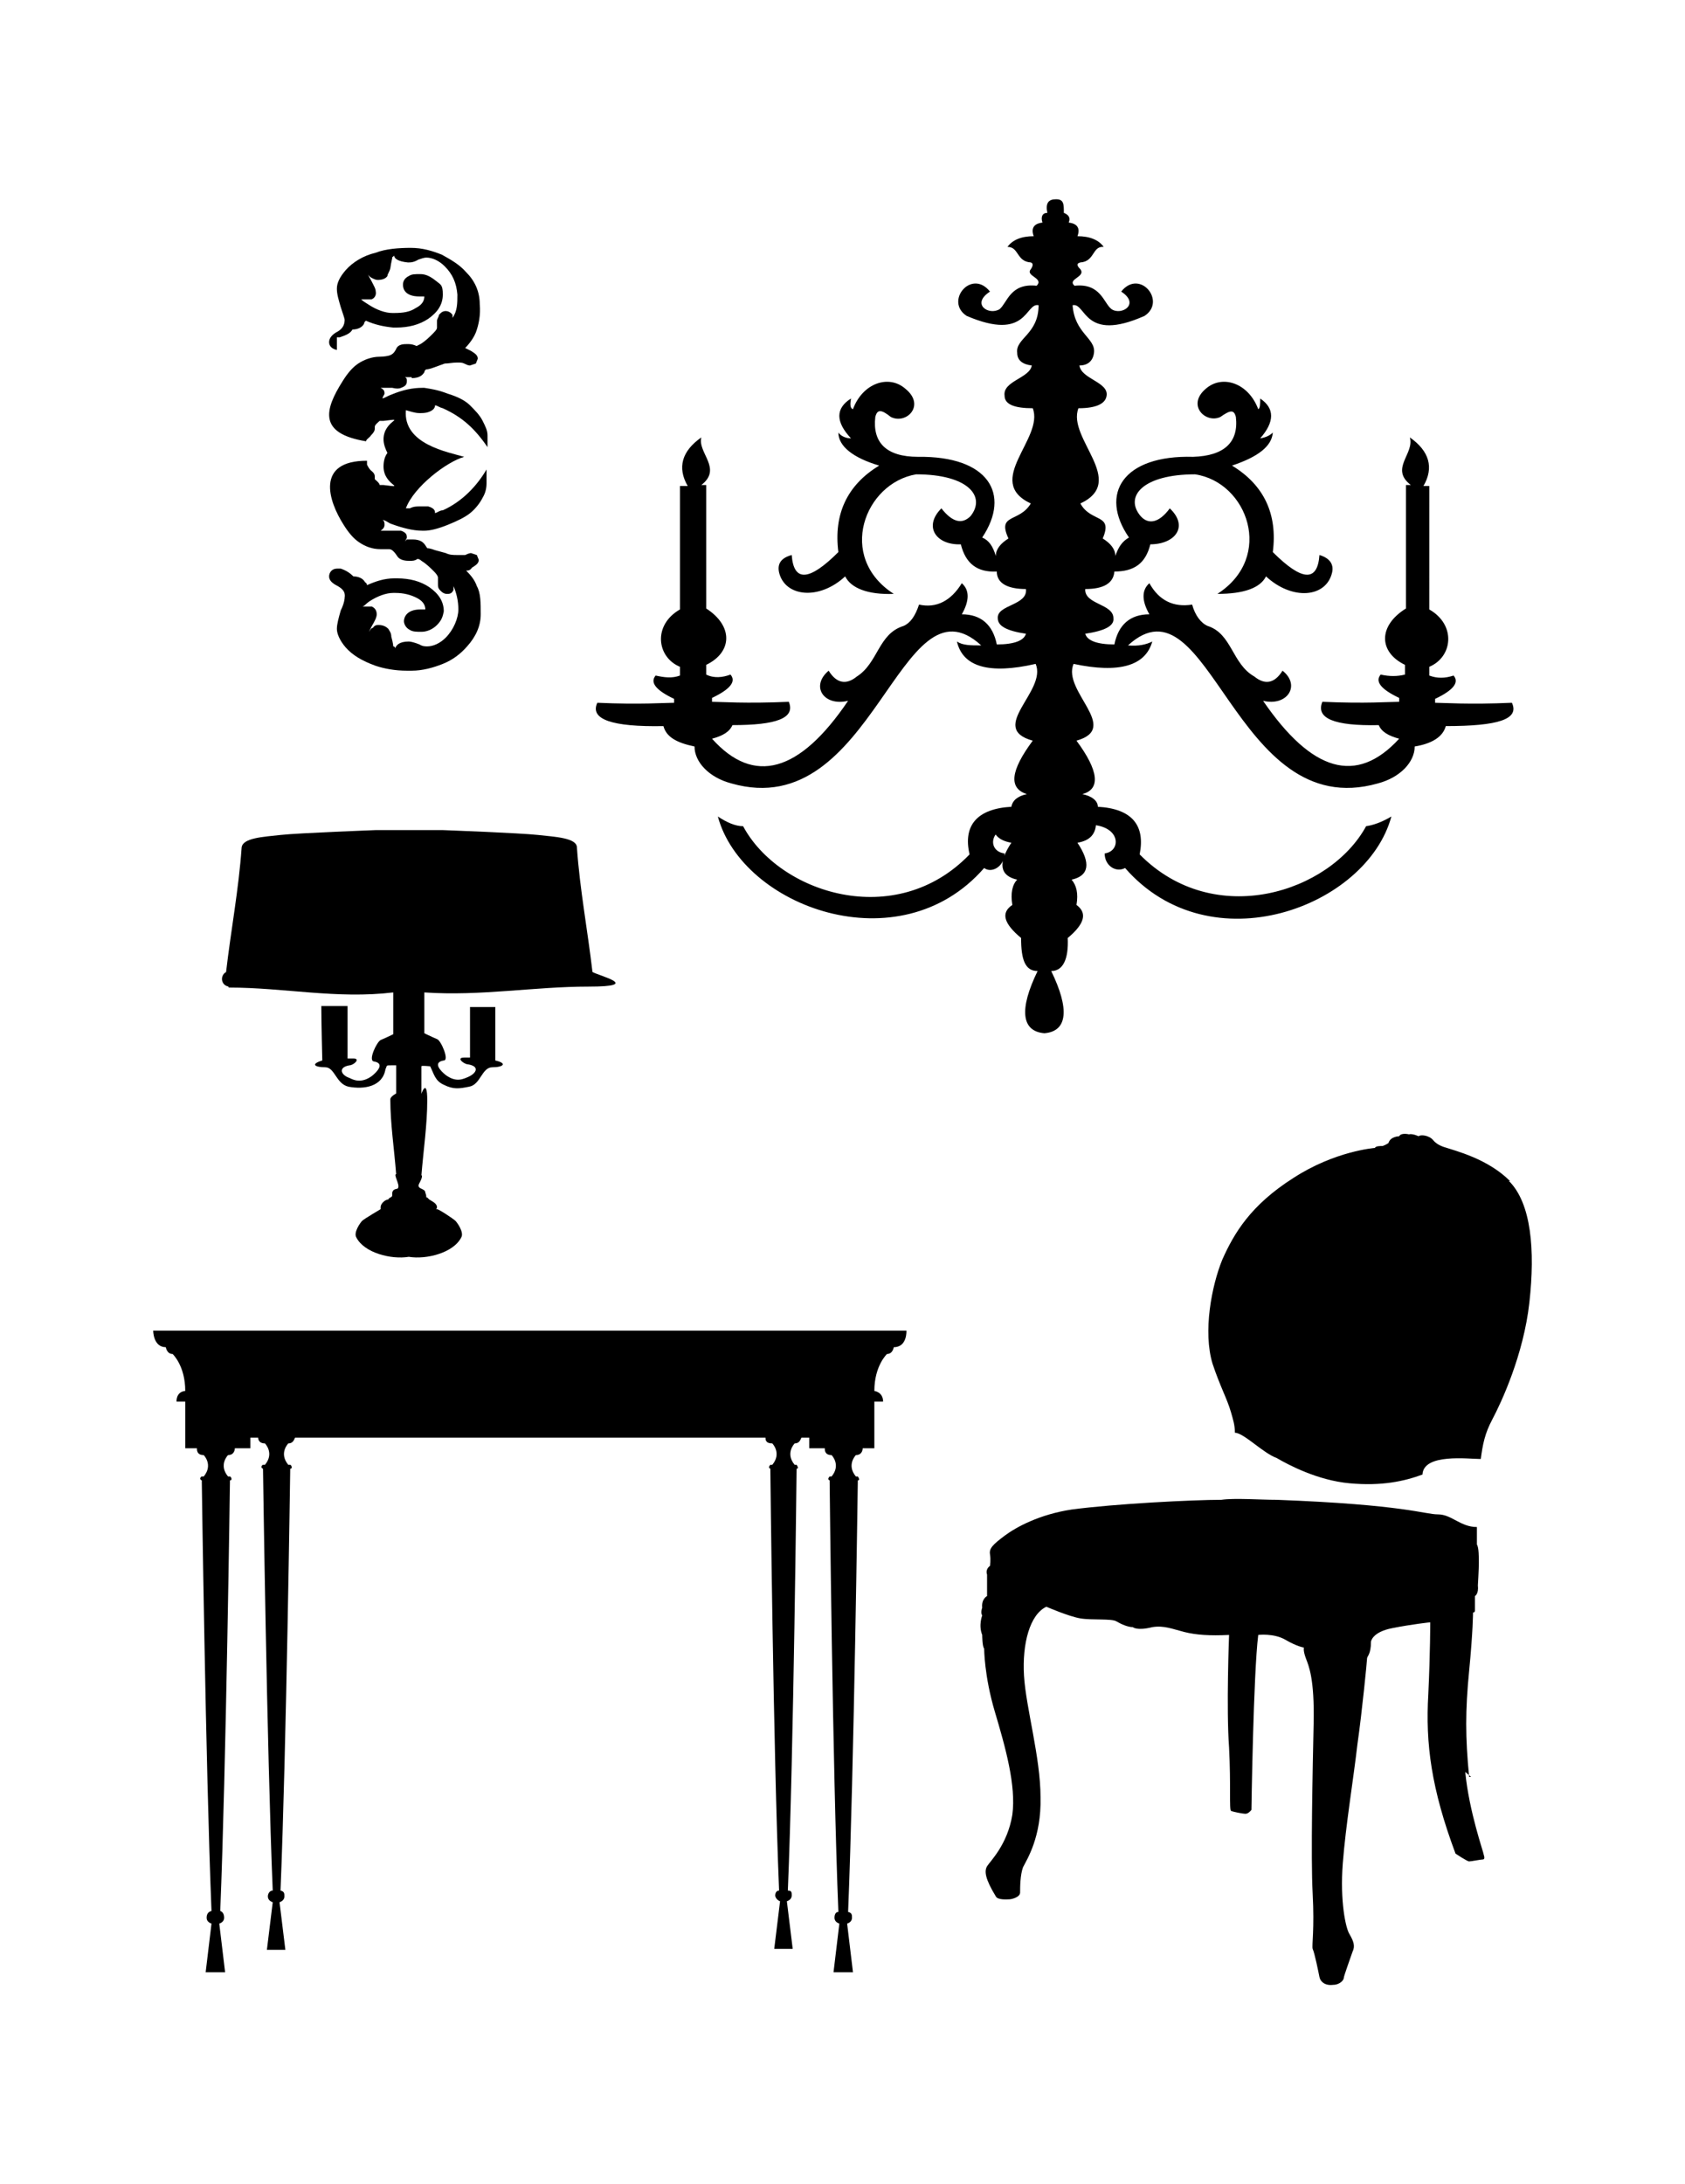 <?xml version="1.0" encoding="iso-8859-1"?>
<!-- Generator: Adobe Illustrator 28.5.0, SVG Export Plug-In . SVG Version: 9.03 Build 54727)  -->
<svg version="1.1" id="Livello_1" xmlns="http://www.w3.org/2000/svg" xmlns:xlink="http://www.w3.org/1999/xlink" x="0px" y="0px"
	 viewBox="0 0 935.435 1212.467" style="enable-background:new 0 0 935.435 1212.467;" xml:space="preserve">
<g id="Capa_1">
	<path d="M186.476,187.228h2.158c3.237-1.079,5.935-2.158,7.014-4.316l0,0c2.698,0,5.396-1.079,6.475-3.237c0,0,0-1.079,1.079-1.619
		c4.856,2.158,9.712,3.237,15.108,3.777h1.619c7.014,0,12.949-1.619,17.805-4.856c5.396-3.777,8.093-8.093,8.093-13.489
		s-1.079-5.396-3.777-7.554s-5.396-3.777-8.633-3.777s-4.856,0-6.475,1.079c-2.158,1.079-3.237,2.698-3.237,4.856
		c0,2.158,1.079,6.475,9.172,6.475h2.698c0,2.698-1.619,4.856-4.856,6.475c-3.237,2.158-7.014,2.698-11.87,2.698h-1.079
		c-3.777,0-8.633-1.619-13.489-4.856c-1.619-1.079-2.698-1.619-3.777-2.698h5.396c1.079,0,3.237-1.619,2.698-4.316
		c0-1.619-1.079-3.237-2.698-6.475c0,0-1.619-2.698-1.619-3.237l0,0c0,0.54,1.079,1.619,2.158,2.158
		c1.079,0.54,2.158,1.079,3.237,1.079l0,0c2.158,0,4.316-0.54,5.396-2.158c0-1.079,1.079-2.158,1.619-4.316
		c0.54-3.777,1.079-5.396,1.079-5.935s0,0,1.079-1.079c0,1.619,2.158,3.237,7.554,3.777l0,0c1.619,0,3.237,0,5.935-1.619
		c1.619-0.54,3.237-1.079,4.316-1.079l0,0c3.237,0,7.014,1.619,10.252,4.856c4.316,4.316,6.475,9.172,7.014,15.647
		c0,4.856,0,9.172-2.698,12.949v-1.619l0,0c-1.079-1.619-2.698-2.158-3.777-2.158l0,0c-2.158,0-3.237,1.619-3.777,2.158
		c0,1.079-1.079,2.158-1.079,3.237v3.777c0,0.54,0,1.079-2.158,3.237c-2.158,2.158-4.316,4.316-7.014,5.935l-2.158,1.079l0,0
		c-1.079-0.54-2.698-1.079-4.316-1.079h-1.079c-1.619,0-4.856,0-5.935,2.698c-1.079,2.158-2.158,3.237-4.316,3.777
		c0,0-2.158,0.54-4.856,0.54c-4.316,0-8.633,1.619-11.87,3.777c-3.237,2.158-5.935,5.396-8.633,9.712
		c-10.252,16.187-13.489,29.136,12.949,33.452c0-1.079,2.158-2.158,2.698-3.237c1.619-1.619,2.158-2.698,2.158-3.777v-1.079
		c0-1.079,2.158-2.698,2.698-3.237h2.158c13.489-1.619,0-0.54,0,10.252c0,2.698,1.079,5.396,2.158,7.554
		c-1.619,2.158-2.158,4.856-2.158,7.554c0,10.791,13.489,11.87,0,10.252h-2.158c0-1.079-2.158-2.698-2.698-3.237v-1.079
		c0-1.079,0-2.158-2.158-3.777c-1.079-1.079-1.619-2.158-2.158-3.237c0,0,0-1.619,0-2.158c-28.596,0-21.582,22.122-12.949,35.611
		c2.698,4.316,5.396,7.554,8.633,9.712c3.237,2.158,7.014,3.777,11.87,3.777c4.856,0,4.316,0,4.856,0
		c1.619,0,3.237,2.158,4.316,3.777c1.619,2.698,5.396,2.698,7.014,2.698c1.619,0,2.698,0,4.316-1.079l0,0c0,0,1.079,0,2.158,1.079
		c2.698,1.619,4.856,3.777,7.014,5.935s2.158,3.237,2.158,3.237v3.777c0,1.079,0,2.158,1.079,3.237c0,0,1.619,2.158,3.777,2.158l0,0
		c1.619,0,2.698,0,3.777-2.158l0,0v-2.158c1.619,3.777,2.698,8.093,2.698,12.949s-2.698,11.331-7.014,15.647
		c-3.237,3.237-7.014,4.856-10.252,4.856l0,0c-1.079,0-2.698,0-4.316-1.079c-2.698-1.079-4.856-1.619-5.935-1.619l0,0
		c-5.396,0-7.014,2.158-7.554,3.777c0-1.079-1.079-1.079-1.079-1.079s0-1.619-1.079-5.396c0-2.158-1.079-3.237-1.619-4.316
		c-1.079-1.079-2.698-2.158-5.396-2.158l0,0c-1.079,0-2.158,0-3.237,1.619c-1.079,0-1.619,1.619-2.158,2.158l0,0l1.619-3.237
		c1.619-2.698,2.698-4.856,2.698-6.475c0-2.698-1.619-3.777-2.698-4.316h-5.396c1.079,0,2.158-1.619,3.777-2.698
		c4.856-3.237,9.712-4.856,13.489-4.856h1.079c4.856,0,8.633,1.079,11.87,2.698c3.237,1.619,4.856,3.777,4.856,6.475h-2.698
		c-8.093,0-9.172,4.856-9.172,6.475s1.079,3.777,3.237,4.856c1.619,1.079,3.777,1.079,6.475,1.079s5.935-1.079,8.633-3.777
		c2.698-2.698,3.237-4.856,3.777-7.554c0-5.396-2.698-9.712-8.093-13.489c-4.856-3.237-10.791-4.856-17.805-4.856h-1.619
		c-5.396,0-10.252,1.619-15.108,3.777c0-1.079-1.079-1.619-1.079-1.619c-1.079-2.158-3.777-3.237-6.475-3.237l0,0
		c-1.619-1.619-3.777-3.237-7.014-4.316h-2.158c-2.698,0-4.316,2.158-4.316,4.316s1.619,3.777,4.856,5.396
		c2.698,1.619,4.316,3.237,3.777,6.475c0,0,0,2.698-2.158,7.014c-1.079,3.777-2.158,7.554-2.158,10.252
		c0,2.698,1.619,6.475,4.856,10.252c3.777,4.316,9.172,7.554,16.726,10.252c4.856,1.619,10.791,2.698,17.266,2.698s1.619,0,2.698,0
		c5.935,0,11.87-1.619,17.266-3.777c5.396-2.158,9.712-5.396,13.489-9.712c4.856-5.396,7.554-11.331,7.554-17.805
		c0-6.475,0-11.87-2.158-15.647c-1.079-3.237-3.237-5.935-5.935-8.633c1.079,0,2.158,0,3.237-1.619
		c1.619-1.079,3.777-2.158,3.777-4.316l-1.079-2.698l-3.237-1.079c0,0-1.079,0-3.237,1.079c0,0-1.619,0-3.237,0h-1.079
		c-2.158,0-4.316,0-6.475-1.079l-5.935-1.619c0,0-2.698-1.079-4.316-1.079l-1.079-1.619c-1.079-1.619-2.698-3.237-7.014-3.237
		h-3.237c0,0-0.36,0.36-1.079,1.079c0,0,1.079-1.619,1.079-2.158c0-1.079,0-2.698-3.237-3.777c-1.079,0-2.698,0-4.316,0h-5.396
		c0,0,0,0-1.619,0c1.619-1.079,2.158-2.158,2.158-3.237c0-1.079,0-2.158-1.079-2.698c1.619,0,3.237,1.619,4.856,2.158
		c5.935,2.158,11.87,3.777,17.266,3.777h1.079c3.237,0,7.554-1.079,12.949-3.237s9.712-4.316,12.41-6.475
		c2.698-2.158,5.396-5.396,7.014-8.633c1.619-2.698,2.158-5.396,2.158-8.093v-7.554c-5.396,9.172-13.489,17.805-24.28,22.661
		c-1.619,0-2.698,1.079-4.316,1.619l0,0c0-1.079,0-2.698-3.777-3.777c-1.619,0-3.237,0-4.856,0l0,0c-1.619,0-3.237,0-5.396,1.079
		c0,0-1.079,0-2.158,0c4.316-11.87,22.661-25.899,32.373-28.596c-9.172-2.698-33.992-7.014-32.373-25.899
		c2.158,0.54,4.856,1.619,7.554,1.619l0,0c1.619,0,3.237,0,4.856-0.54c3.237-1.079,3.777-2.698,3.777-3.777l0,0
		c1.079,0,2.158,1.079,4.316,1.619c10.791,4.856,17.805,11.331,24.819,21.582v-6.475c0-2.698-1.079-4.856-2.698-8.093
		c-1.619-3.237-4.316-5.935-7.014-8.633c-2.698-2.698-7.014-4.856-12.41-6.475c-5.396-2.158-9.712-2.698-12.949-3.237h-1.079
		c-5.396,0-10.791,1.079-17.266,3.777c-1.619,0.54-3.237,1.619-4.856,2.158c0-1.079,1.079-2.158,1.079-2.698
		c0-1.079,0-2.158-2.158-3.237h6.475c2.158,0.54,3.777,0.54,4.856,0c3.237-1.079,3.237-2.698,3.237-3.777
		c0-1.079,0-1.619-1.079-2.158h3.777c0,0.36,0,0.54,0,0.54c4.316,0,5.935-1.619,7.014-3.237c0,0,0-1.079,1.079-1.619
		c1.619,0,4.316-1.079,4.316-1.079l5.935-2.158c2.158,0,4.316-0.54,6.475-0.54h1.079c1.079,0,2.158,0,3.237,0.54
		c2.158,1.079,2.698,1.079,3.237,1.079l3.237-1.079l1.079-2.698c0-2.158-2.158-3.237-3.777-4.316l-3.237-1.619
		c2.698-2.698,4.856-5.935,5.935-8.633c1.619-4.316,2.698-9.712,2.158-15.647c0-7.014-2.698-12.949-7.554-17.805
		c-3.777-4.316-8.633-7.014-13.489-9.712c-5.396-2.158-10.791-3.777-17.266-3.777s-14.028,0.54-19.424,2.698l0,0
		c-7.014,1.619-12.949,5.396-16.726,9.712c-3.237,3.777-4.856,7.014-4.856,10.252c0,3.237,1.079,6.475,2.158,10.252
		c1.619,4.856,2.158,6.475,2.158,7.014c0,2.698-1.079,4.856-3.777,6.475c-3.237,1.619-4.856,3.777-4.856,5.935
		s1.619,3.777,4.316,4.316v-8.093L186.476,187.228z"/>
	<path d="M85.039,738.652c0,0,0,9.172,7.014,9.172c0,0,0.54,3.777,3.777,3.777c0,0,7.014,6.475,7.014,20.503
		c0,0-4.856,0-4.856,5.935h4.856v25.899h6.475c0,1.079,0,3.777,3.777,3.777c0,0,5.396,5.396,0,11.87h-1.079
		c-0.54,0-1.619,1.619,0,2.158c0,0,2.158,159.708,5.396,239.023c-2.158,0.54-2.698,2.158-2.698,3.777s1.079,2.698,2.698,3.237
		l-3.237,26.978h10.791l-3.237-26.978c1.619-0.54,2.698-1.619,2.698-3.237s-0.54-3.237-2.158-3.777
		c3.237-79.315,5.396-239.023,5.396-239.023c1.619,0,0.54-2.158,0-2.158h-1.079c-5.396-6.475,0-11.87,0-11.87
		c3.237,0,3.777-2.698,3.777-3.777h8.633v-5.935h4.316c0,1.079,0.54,3.237,3.777,3.237c0,0,5.396,5.396,0,11.87h-1.079
		c-0.54,0-1.619,1.619,0,2.158c0,0,2.158,156.471,5.396,234.167c-1.619,0-2.698,1.619-2.698,3.237s1.079,2.698,2.698,3.237
		l-3.237,26.438h10.252l-3.237-26.438c1.619-0.54,2.698-1.619,2.698-3.237s0-2.698-2.158-3.237
		c3.237-77.696,5.396-234.167,5.396-234.167c1.619,0,0.54-2.158,0-2.158h-1.079c-5.396-6.475,0-11.87,0-11.87
		c2.698,0,3.237-2.158,3.777-3.237h261.144c0,1.079,0,3.237,3.777,3.237c0,0,5.396,5.396,0,11.87h-1.079c0,0-1.619,1.619,0,2.158
		c0,0,1.619,156.471,4.856,234.167c-1.619,0-2.158,1.619-2.158,2.698s1.079,2.698,2.698,3.237l-3.237,26.438h10.252l-3.237-26.438
		c1.619-0.54,2.698-1.619,2.698-3.237s0-2.698-2.158-2.698c3.237-77.696,4.856-234.167,4.856-234.167c1.619,0,0-2.158,0-2.158
		h-1.079c-5.396-6.475,0-11.87,0-11.87c2.698,0,3.237-2.158,3.777-3.237h4.316v5.935h8.633c0,1.079,0,3.777,3.777,3.777
		c0,0,5.396,5.396,0,11.87h-1.079c0,0-1.619,1.619,0,2.158c0,0,1.619,160.248,4.856,239.562c-1.619,0-2.158,1.619-2.158,3.237
		c0,1.619,1.079,2.698,2.698,3.237l-3.237,26.978h10.791l-3.237-26.978c1.619-0.54,2.698-1.619,2.698-3.237
		c0-1.619,0-2.698-2.158-3.237c3.237-79.314,5.396-239.562,5.396-239.562c1.619,0,0-2.158,0-2.158h-1.079
		c-5.396-6.475,0-11.87,0-11.87c3.237,0,3.777-2.698,3.777-3.777h6.475V778.04h4.856c0-5.396-4.856-5.935-4.856-5.935
		c0-14.028,7.014-20.503,7.014-20.503c3.237,0,3.777-3.777,3.777-3.777c7.554,0,7.014-9.172,7.014-9.172L85.039,738.652
		L85.039,738.652z"/>
	<path d="M127.125,548.19c30.755,0,59.891,6.475,91.185,2.698v23.201c0,0-3.237,1.619-7.014,3.237
		c-2.158,1.079-7.014,11.331-3.777,11.87c6.475,1.079,1.619,5.935-1.079,8.093c-5.935,4.316-10.252,2.158-12.41,1.079
		c-4.856-1.619-6.475-5.935,0-7.014c2.158,0,6.475-3.777,2.158-3.777c-4.316,0-3.237,0-3.237,0v-29.136h-14.568
		c0,8.633,0.54,30.215,0.54,30.215c-7.014,2.158-3.777,3.777,1.619,3.777s5.935,9.172,12.949,10.791
		c8.633,1.619,18.884,0,20.503-9.712c1.079-2.158,0-2.158,3.237-2.158h2.698c0,0,0,15.108,0,15.647c0,0-3.237,1.619-3.237,3.237
		c0,13.489,2.158,27.517,3.237,41.546c-1.619,0,2.158,5.935,1.079,7.554c0,1.079-2.698,0-3.237,2.698c0,2.158,0,2.158-1.079,2.698
		c-1.079,0.54-1.079,1.079-1.079,1.079c-1.619,0-4.316,2.158-4.316,4.316c0,2.158,0,1.079,0,1.079s-9.172,5.396-10.252,6.475
		c-1.079,1.079-4.856,6.475-3.237,9.172c4.316,8.633,19.424,12.41,29.136,10.791c9.712,1.619,24.819-2.158,29.136-10.791
		c1.619-2.698-2.158-8.093-3.237-9.172c-1.079-1.079-9.172-6.475-10.252-6.475s0,0,0-1.079c0-2.158-2.698-3.237-4.316-4.316
		l-1.079-1.079c-1.079,0,0,0-1.079-2.698c0-2.698-5.396-1.619-3.237-5.396c0,0,2.158-3.777,1.079-4.316
		c1.079-13.489,3.237-28.057,3.237-41.546s-3.777-2.698-3.237-3.237c0,0,0-15.108,0-15.647s4.316,0,4.856,0
		c2.158,4.316,2.698,8.093,7.554,10.252c5.396,2.698,8.633,2.158,14.028,1.079c6.475-1.079,7.014-10.791,12.949-10.791
		s8.633-2.158,1.619-3.777c0,0,0-20.503,0-29.675h-14.028v28.057h-3.237c-4.856,0,0,3.777,2.158,3.777
		c6.475,1.079,4.856,4.856,0,7.014c-2.698,1.079-6.475,3.237-12.41-1.079c-2.698-2.158-7.554-7.014-1.079-8.093
		c3.237,0-1.619-11.331-3.777-11.87c-3.777-1.619-7.014-3.237-7.014-3.237v-22.661c31.294,2.158,60.97-3.237,91.185-3.237
		s5.935-5.935,2.158-8.093c-2.698-23.201-7.014-45.862-8.633-69.063c0-5.396-11.87-5.935-21.582-7.014l0,0
		c-9.712-1.079-52.876-2.698-52.876-2.698h-37.229c0,0-43.164,1.619-52.876,2.698c-9.712,1.079-21.043,1.619-21.582,7.014
		c-1.619,23.201-5.935,45.862-8.633,69.063c-3.777,2.158-2.698,8.093,2.158,8.093h-1.079L127.125,548.19z"/>
	<path d="M551.214,458.084c0,5.396,3.777,8.633,10.252,9.712c-7.554,11.331-6.475,18.345,3.237,20.503
		c-2.698,2.698-3.777,7.554-2.698,14.028c-6.475,4.316-4.856,10.252,4.856,18.345c0,11.87,2.158,18.345,9.172,18.345
		c-10.252,21.043-9.172,33.452,3.777,34.531c12.949-1.079,14.028-13.489,3.777-34.531c6.475,0,9.712-6.475,9.172-18.345
		c9.712-8.093,10.791-14.028,4.856-18.345c1.079-6.475,0-10.791-2.698-14.028c9.712-2.158,10.791-9.172,3.237-20.503
		c6.475-1.079,9.712-4.316,10.252-9.712c14.028,2.158,13.489,14.568,4.856,15.647c0,7.014,6.475,10.791,11.331,8.093
		c47.481,54.495,134.349,21.582,147.838-28.596c-5.396,3.237-10.252,4.856-14.029,5.396c-19.963,36.69-84.17,57.732-125.716,15.647
		c3.237-16.187-4.316-25.359-23.201-26.438c0-3.237-3.237-5.935-8.633-7.014c10.252-2.698,9.172-12.949-3.237-29.675
		c24.82-7.014-8.093-27.517-1.619-42.625c25.359,5.396,39.927,1.079,43.704-12.41c-3.237,1.619-7.554,2.698-13.489,2.158
		c45.323-41.546,58.811,99.278,138.665,76.617c12.41-3.237,20.503-11.87,20.503-20.503c9.712-1.619,15.647-5.396,17.266-11.331
		c29.136,0,41.006-3.777,36.69-12.949c-23.74,1.079-38.308,0-42.625,0c0-2.158,0-2.698,0-2.158
		c10.252-4.856,13.489-9.172,10.252-12.949c-4.856,1.619-9.172,1.619-13.489,0v-4.856c12.949-5.396,15.108-23.201,0-31.834V269.78
		h1.079h-4.316c5.935-10.252,3.237-19.424-7.554-26.978c2.698,9.172-11.331,17.266,0.54,26.438h-2.698v68.523
		c-15.647,9.712-15.108,24.28-0.54,31.294v5.396c-4.316,1.079-8.633,1.079-13.489,0c-3.237,3.777,0,8.093,10.252,12.949l0,0v2.158
		c-4.856,0-18.884,1.079-42.625,0c-3.777,9.172,6.475,13.489,31.294,12.949c1.619,3.777,5.396,5.935,11.331,7.554
		c-23.74,25.899-48.56,18.345-75.538-21.043c13.489,3.237,21.043-8.633,10.791-16.726c-4.316,7.014-9.712,8.093-15.647,3.237
		c-12.41-7.014-12.41-23.74-25.899-28.057c-3.777-1.619-7.014-5.935-8.633-11.87c-10.252,1.619-18.345-2.158-23.74-11.87
		c-4.316,3.777-4.316,9.712,0,17.266c-10.791,0-17.266,5.935-19.424,16.726c-9.712,0-15.108-2.158-16.187-5.935
		c10.791-1.619,16.187-4.316,15.647-8.633c0-8.093-16.187-7.554-15.647-16.187c10.252,0,15.647-3.237,16.187-9.712
		c10.791,0,17.266-4.316,19.964-15.108c13.489,0,21.582-9.712,10.791-19.964c-5.935,8.093-11.87,9.172-16.187,4.316
		c-9.172-10.791,1.079-23.201,30.215-23.201c29.136,4.316,44.243,45.862,12.41,66.365c14.568,0,23.74-3.237,26.978-9.712
		c14.568,13.489,33.452,11.87,36.69-2.158c1.079-4.856-1.619-8.093-7.014-9.712c-1.079,15.108-9.712,14.568-25.899-1.619
		c2.698-21.043-4.856-37.229-22.661-48.02c14.568-4.856,22.122-10.791,22.661-18.345c-1.619,1.619-3.777,2.698-7.014,3.237
		c8.093-9.172,8.093-16.726,0-22.122c0,3.237,0,5.396-1.079,5.935c-5.396-14.568-19.964-19.424-29.136-11.331
		c-10.791,9.172,0,19.424,8.093,15.647c5.396-3.777,7.554-4.316,8.633,0c1.619,14.028-6.475,21.582-23.74,22.122
		c-38.848-1.079-52.337,20.503-35.611,44.783c-3.777,2.158-5.935,5.396-7.554,10.252c0-3.777-2.698-7.014-7.014-9.712
		c5.935-14.028-6.475-8.633-12.41-19.424c26.438-12.41-7.554-36.15-1.079-52.876c10.252,0,15.108-2.698,15.647-7.014
		c1.079-7.554-14.028-9.172-15.108-16.726c4.856,0,7.554-2.698,8.093-7.014c1.079-8.093-10.791-10.791-11.87-26.438
		c7.554-1.619,5.935,21.043,39.927,5.935c12.41-8.093-2.698-26.438-12.949-13.489c10.791,7.014,0,13.489-5.396,9.712
		c-4.316-3.237-5.935-14.568-20.503-12.949c-4.316-3.777,6.475-4.856,3.237-9.172c-2.158-2.158-2.158-3.237,0-3.777
		c8.093-0.54,6.475-9.172,12.949-8.633c-2.698-3.777-7.554-5.935-14.568-5.935c1.619-4.316,0-7.014-4.856-7.554
		c1.079-2.698,0-4.316-2.698-5.396c0-4.856,0-7.554-4.316-7.554c-4.316,0-5.935,2.158-4.856,7.554c-2.698,0-3.777,2.158-2.698,5.396
		c-4.856,0.54-6.475,3.237-4.856,7.554c-7.014,0-11.87,2.158-14.568,5.935c6.475,0,4.856,8.093,12.949,8.633
		c1.619,0.54,1.079,2.158,0,3.777c-3.237,3.777,7.554,4.856,3.237,9.172c-14.568-1.619-16.187,9.172-20.503,12.949
		c-5.935,3.777-16.187-2.698-5.396-9.712c-10.252-12.949-25.359,5.396-12.949,13.489c33.992,14.568,32.373-7.554,39.927-5.935
		c0,16.187-12.949,18.345-11.87,26.438c0,4.316,3.237,6.475,8.093,7.014c-1.079,7.014-16.187,8.633-15.108,16.726
		c0,4.856,5.396,7.014,15.647,7.014c6.475,16.726-27.517,40.467-1.079,52.876c-6.475,10.791-18.884,5.396-12.41,19.424
		c-4.316,2.698-7.014,5.935-7.014,9.712c-1.619-5.396-3.777-8.633-7.554-10.252c16.187-24.28,3.237-45.323-35.611-44.783
		c-17.805,0-25.359-8.093-23.74-22.122c1.079-4.316,3.237-4.316,8.633,0c8.633,4.316,19.424-6.475,8.093-15.647
		c-9.172-8.093-23.74-3.237-29.136,11.331c-1.619-0.54-1.619-2.698-1.079-5.935c-8.633,5.396-8.633,12.949,0,22.122
		c-3.237,0-5.935-1.619-7.014-3.237c0,7.554,8.093,14.028,22.661,18.345c-17.805,10.791-25.359,26.978-22.661,48.02
		c-16.187,16.187-24.819,16.726-25.899,1.619c-5.935,1.619-8.093,4.856-7.014,9.712c3.237,13.489,22.122,15.647,36.69,2.158
		c3.237,6.475,12.41,10.252,26.978,9.712c-31.834-20.503-16.187-61.509,12.41-66.365c29.136,0,38.848,12.41,30.215,23.201
		c-4.856,4.856-10.252,3.237-16.187-4.316c-10.252,10.252-2.698,20.503,10.791,19.964c2.698,10.791,9.172,15.647,19.964,15.108
		c0,6.475,5.935,9.712,16.187,9.712c1.079,9.172-16.187,8.633-15.647,16.187c0,4.316,4.856,7.014,15.647,8.633
		c-1.079,3.777-6.475,5.935-16.187,5.935c-2.158-10.791-8.633-16.726-19.424-16.726c4.316-7.554,4.316-13.489,0-17.266
		c-5.935,9.712-14.028,14.028-23.74,11.87c-2.158,6.475-4.856,10.252-8.633,11.87c-14.028,4.316-14.028,20.503-25.899,28.057
		c-5.935,4.856-11.331,3.777-15.647-3.237c-10.252,8.633-2.698,19.964,10.791,16.726c-26.978,39.927-52.337,46.941-75.538,21.043
		c5.935-1.619,9.712-3.777,11.331-7.554c24.28,0,35.071-3.777,31.294-12.949c-23.74,1.079-38.308,0-42.625,0
		c0-2.158,0-2.698,0-2.158c10.252-4.856,13.489-9.172,10.252-12.949c-4.316,1.619-9.172,2.158-13.489,0v-5.396
		c14.568-7.014,15.108-21.582,0-31.294V269.24h-2.698c11.87-9.172-2.158-17.805,0-26.438c-10.791,7.554-13.489,16.726-7.554,26.978
		h-4.316v68.523c-15.108,8.633-12.949,26.438,0,31.834v4.856c-4.316,1.619-8.633,1.079-13.489,0c-3.237,3.777,0,8.093,10.252,12.949
		l0,0v2.158c-4.856,0-18.884,1.079-42.625,0c-4.316,9.172,8.093,13.489,36.69,12.949c1.619,5.935,7.014,9.172,17.266,11.331
		c0,8.633,8.093,17.266,20.503,20.503c79.314,22.661,93.343-118.162,138.665-76.617c-5.935,0-10.252,0-13.489-2.158
		c3.237,14.028,17.805,18.345,43.704,12.41c6.475,15.108-26.978,35.611-1.619,42.625c-12.41,16.726-13.489,26.438-3.237,29.675
		c-5.396,1.079-8.093,3.777-8.633,7.014c-18.884,1.079-26.978,10.252-23.201,26.438c-41.006,42.625-105.753,21.582-125.716-15.647
		c-4.316,0-9.172-2.158-14.028-5.396c13.489,50.179,100.897,82.552,147.838,28.596c4.316,3.237,11.331-1.079,11.331-8.093
		c-9.172-1.079-9.172-13.489,4.856-15.647h-9.172L551.214,458.084z"/>
	<path d="M838.257,655.561c-12.41-12.41-30.215-16.726-36.69-18.884c0,0-3.777-1.079-5.935-3.777
		c-2.158-2.698-7.014-3.237-8.093-2.158c0,0-3.237-1.619-5.396-1.079c0,0-4.316-1.079-5.396,1.079c0,0-4.856,0-5.935,3.777
		c0,0-1.619,1.079-3.237,1.619c-1.619,0-3.777,0-4.316,1.079c0,0-22.122,1.619-45.323,16.726
		c-23.74,15.108-32.913,30.755-39.388,45.323c-5.935,14.568-10.791,39.927-5.396,57.732c4.316,12.949,8.093,19.424,10.252,26.978
		c1.079,3.777,2.158,7.014,2.158,11.331c4.856,0,15.647,11.331,23.201,14.028c6.475,3.777,22.661,12.41,40.467,14.028
		c17.805,1.619,30.215-1.079,40.467-4.856c0.54-11.87,25.359-8.633,32.373-8.633c1.079-8.093,2.158-14.029,6.475-22.122
		c4.856-9.172,17.266-35.611,20.503-64.747l0,0c3.237-29.136,1.079-55.035-11.331-67.444L838.257,655.561L838.257,655.561z"/>
	<path d="M815.596,986.308c-2.158-22.122-2.158-36.69,0-58.811c2.158-22.122,2.158-32.373,2.158-32.373s1.079,0,1.079-1.079v-8.093
		c0,0,2.158-1.079,1.619-5.935c0,0,0.54-9.172,0.54-12.41s0-8.633-1.079-10.252v-9.712c-9.172,0-14.028-7.014-21.582-7.014
		s-18.345-5.396-89.566-8.093l0,0c-9.712,0-23.201-1.079-30.755,0c-15.647,0-58.811,2.158-83.091,5.396
		c-17.805,2.698-30.755,9.712-37.229,14.568c-6.475,4.856-8.633,7.014-8.093,10.252c0.54,3.237,0,6.475,0,6.475
		s-2.698,1.619-1.619,4.856v11.87c0,0-3.237,1.619-2.698,6.475c0,0-1.079,2.698,0,4.316c0,0-2.158,5.396,0,10.791
		c0,0,0,6.475,1.079,7.554c0,0,0,15.107,5.935,35.071c5.935,19.964,11.87,41.006,9.712,57.193
		c-2.698,16.726-12.41,25.899-14.028,28.596s-1.079,7.014,4.856,16.726c1.079,2.158,6.475,1.619,7.554,1.619
		c1.079,0,5.935-1.079,5.935-3.777c0-2.698,0-9.712,1.619-14.028c2.158-4.316,10.252-16.726,9.712-38.848
		c0-22.122-8.093-49.639-9.172-67.444c-1.079-17.805,3.237-33.992,12.41-38.308c0,0,12.41,5.396,18.884,6.475
		c6.475,1.079,17.266,0,19.964,1.619c2.698,1.619,6.475,3.237,9.172,3.237c0,0,2.158,2.158,10.791,0
		c6.475-1.079,11.331,1.079,17.805,2.698c6.475,1.619,14.028,2.158,24.819,1.619c0,0-1.619,41.006,0,62.588
		c1.079,21.043,0,34.531,1.079,35.071c1.079,0.54,6.475,1.619,8.093,1.619s3.237-2.158,3.237-2.158s1.079-75.538,3.777-97.12
		c0,0,8.633-1.079,15.108,2.698s10.252,4.316,10.252,4.316s-0.54,1.619,1.079,5.935s4.856,11.331,4.316,36.15
		c-0.54,25.359-1.619,74.458-0.54,94.422c1.079,19.964-0.54,28.596,0,30.755c1.079,2.158,3.237,12.949,3.777,15.647
		c0.54,2.698,3.237,4.856,7.554,4.317c3.777,0,5.935-2.698,5.935-3.777s3.777-11.331,4.856-14.568
		c1.619-3.237,0.54-5.935-1.619-9.712c-2.158-3.237-5.396-18.345-3.777-39.387c1.619-21.043,5.935-46.941,8.093-65.826
		c2.698-18.884,5.396-46.941,5.396-48.02s2.158-2.158,2.158-9.172c0,0,0.54-5.396,11.87-7.554
		c10.791-2.158,21.043-3.237,21.043-3.237s0,16.726-1.079,39.927c-1.619,27.517,1.619,52.337,15.108,88.487
		c0,0,6.475,4.316,7.554,4.316s6.475-1.079,7.554-1.079s1.079-1.079,0.54-2.698c0-1.079-8.093-23.74-10.252-45.862l3.237,2.698
		L815.596,986.308z"/>
</g>
</svg>
